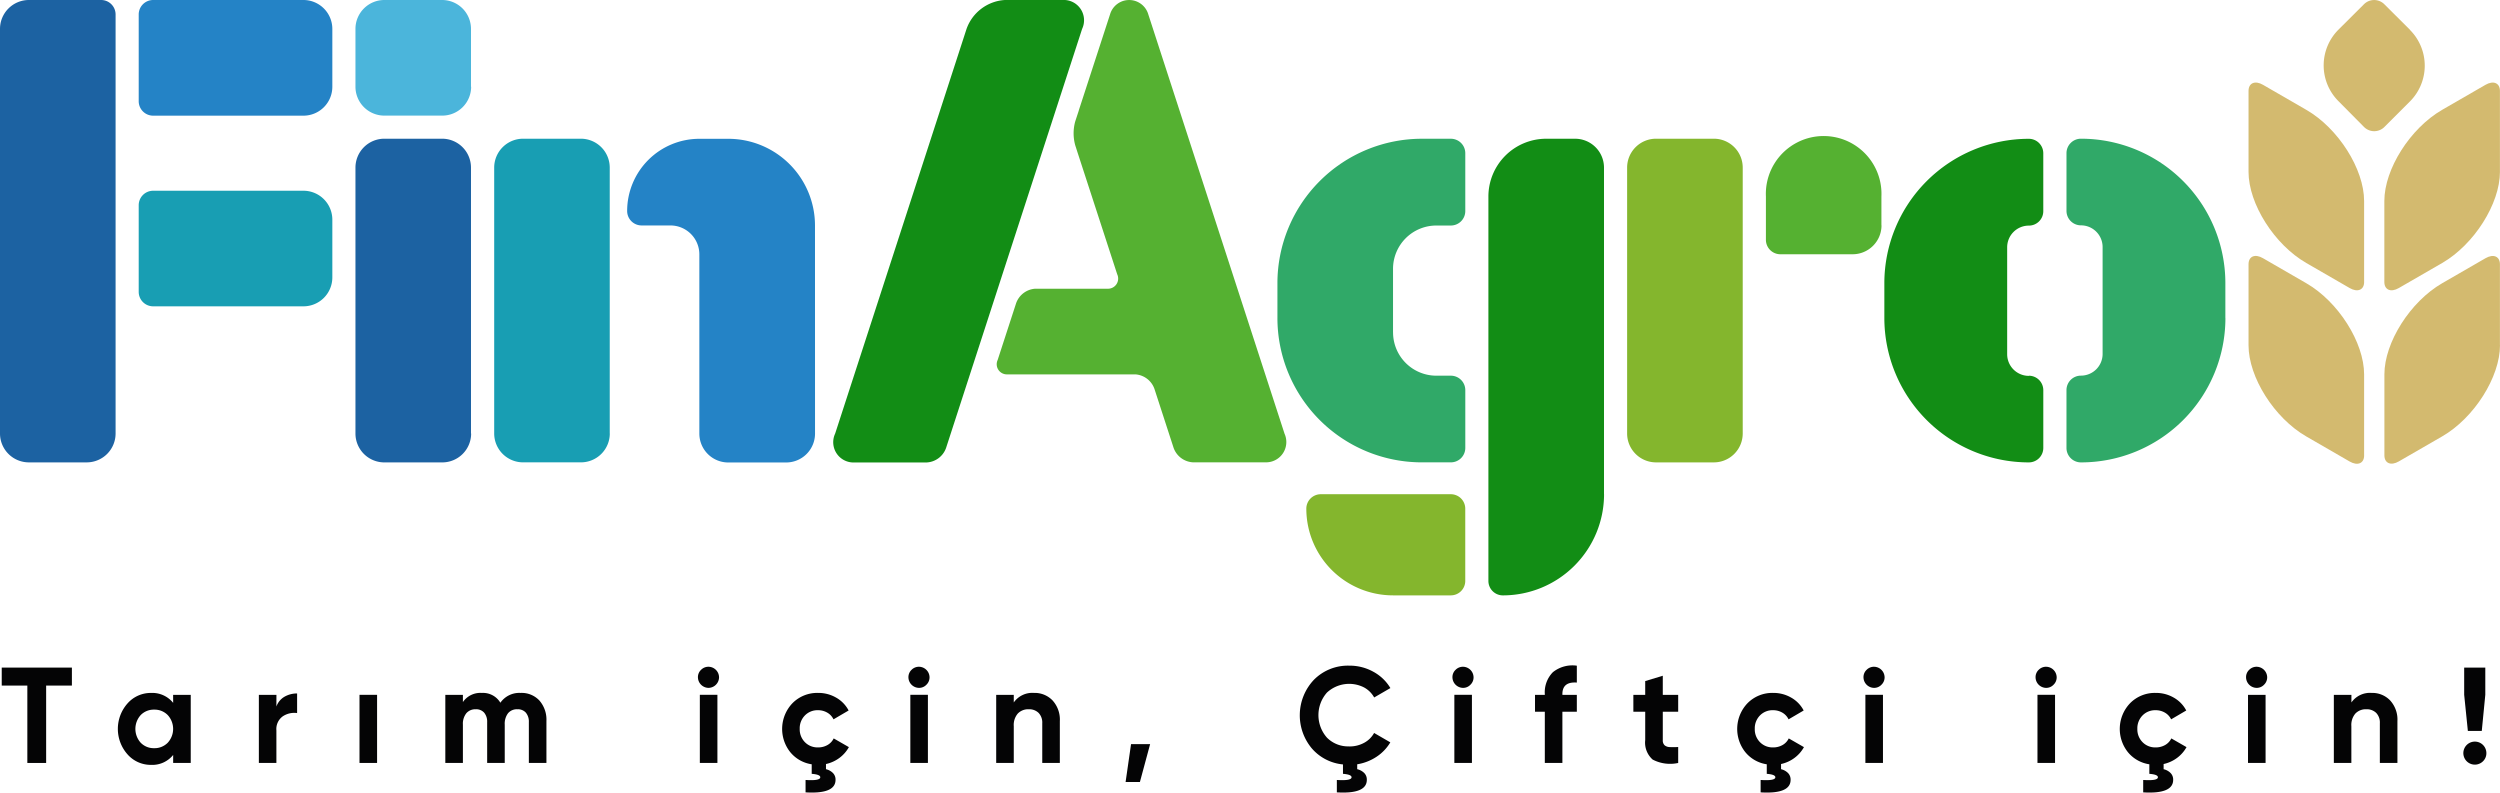 <svg id="Group_2720" data-name="Group 2720" xmlns="http://www.w3.org/2000/svg" xmlns:xlink="http://www.w3.org/1999/xlink" width="183.496" height="58.173" viewBox="0 0 183.496 58.173">
  <defs>
    <clipPath id="clip-path">
      <rect id="Rectangle_1365" data-name="Rectangle 1365" width="183.496" height="58.173" transform="translate(0 0)" fill="none"/>
    </clipPath>
  </defs>
  <g id="Group_2719" data-name="Group 2719" clip-path="url(#clip-path)">
    <path id="Path_18988" data-name="Path 18988" d="M8.484,31.821V1.061A1.062,1.062,0,0,0,7.424,0h-5.3A2.122,2.122,0,0,0,0,2.119v29.7a2.12,2.12,0,0,0,2.121,2.119H6.363a2.121,2.121,0,0,0,2.121-2.117" fill="#1c62a2"/>
    <path id="Path_18989" data-name="Path 18989" d="M24.393,6.365V2.122A2.123,2.123,0,0,0,22.272,0H11.241a1.062,1.062,0,0,0-1.06,1.06V7.43a1.061,1.061,0,0,0,1.06,1.06H22.272a2.122,2.122,0,0,0,2.121-2.121" fill="#2483c6"/>
    <path id="Path_18990" data-name="Path 18990" d="M24.393,20.366V16.123A2.122,2.122,0,0,0,22.272,14H11.241a1.062,1.062,0,0,0-1.06,1.06v6.364a1.061,1.061,0,0,0,1.06,1.06H22.272a2.122,2.122,0,0,0,2.121-2.121" fill="#189eb3"/>
    <path id="Path_18991" data-name="Path 18991" d="M34.57,6.365V2.122A2.121,2.121,0,0,0,32.46,0H28.212A2.121,2.121,0,0,0,26.09,2.12V6.365a2.122,2.122,0,0,0,2.121,2.121H32.46a2.122,2.122,0,0,0,2.121-2.121" fill="#4bb5db"/>
    <path id="Path_18992" data-name="Path 18992" d="M34.57,31.821V12.3a2.121,2.121,0,0,0-2.11-2.119H28.212a2.122,2.122,0,0,0-2.122,2.122V31.824a2.121,2.121,0,0,0,2.122,2.116H32.46a2.122,2.122,0,0,0,2.121-2.121" fill="#1c62a2"/>
    <path id="Path_18993" data-name="Path 18993" d="M44.754,31.821V12.3a2.123,2.123,0,0,0-2.122-2.119H38.394A2.123,2.123,0,0,0,36.273,12.3v19.52a2.122,2.122,0,0,0,2.121,2.116h4.242a2.121,2.121,0,0,0,2.122-2.119" fill="#189eb3"/>
    <path id="Path_18994" data-name="Path 18994" d="M59.819,16.547a6.364,6.364,0,0,0-6.365-6.359H51.332a5.3,5.3,0,0,0-5.3,5.3,1.061,1.061,0,0,0,1.06,1.06H49.21a2.123,2.123,0,0,1,2.121,2.121V31.826a2.121,2.121,0,0,0,2.122,2.119H57.7a2.121,2.121,0,0,0,2.122-2.119Z" fill="#2483c6"/>
    <path id="Path_18995" data-name="Path 18995" d="M78,0H73.754a3.194,3.194,0,0,0-2.811,2.121L61.3,31.822a1.488,1.488,0,0,0,1.432,2.121h5.3a1.6,1.6,0,0,0,1.406-1.06l9.987-30.76A1.489,1.489,0,0,0,78,0" fill="#128d15"/>
    <path id="Path_18996" data-name="Path 18996" d="M94.279,31.821,84.285,1.061a1.462,1.462,0,0,0-2.811,0L79.18,8.107v.012l-.262.8a3.275,3.275,0,0,0,0,1.735l.146.457L82,20.129a.745.745,0,0,1-.717,1.062H75.989a1.6,1.6,0,0,0-1.406,1.06l-1.355,4.167a.745.745,0,0,0,.717,1.06h9.381a1.6,1.6,0,0,1,1.406,1.06l1.409,4.335a1.6,1.6,0,0,0,1.4,1.06h5.3a1.49,1.49,0,0,0,1.432-2.121" fill="#55b131"/>
    <path id="Path_18997" data-name="Path 18997" d="M102.246,24.4V19.736a3.181,3.181,0,0,1,3.179-3.183h1.063a1.061,1.061,0,0,0,1.062-1.058V11.244a1.061,1.061,0,0,0-1.06-1.06h-2.119a10.606,10.606,0,0,0-10.61,10.6v2.545a10.6,10.6,0,0,0,10.6,10.607h2.128a1.061,1.061,0,0,0,1.062-1.058V28.635a1.061,1.061,0,0,0-1.06-1.06h-1.062a3.181,3.181,0,0,1-3.181-3.181" fill="#30a968"/>
    <path id="Path_18998" data-name="Path 18998" d="M117.731,36.271V12.305a2.122,2.122,0,0,0-2.122-2.122h-2.121a4.244,4.244,0,0,0-4.242,4.239V42.64a1.061,1.061,0,0,0,1.06,1.06,7.429,7.429,0,0,0,7.429-7.429" fill="#128d15"/>
    <path id="Path_18999" data-name="Path 18999" d="M127.913,31.821V12.3a2.12,2.12,0,0,0-2.121-2.119h-4.243a2.123,2.123,0,0,0-2.121,2.121v19.52a2.122,2.122,0,0,0,2.121,2.116h4.243a2.122,2.122,0,0,0,2.121-2.121" fill="#84b62d"/>
    <path id="Path_19000" data-name="Path 19000" d="M138.093,16.547V14.421a4.243,4.243,0,0,0-8.478-.385c-.006.128-.006.257,0,.385V17.6a1.061,1.061,0,0,0,1.058,1.062h5.306a2.122,2.122,0,0,0,2.121-2.121" fill="#55b131"/>
    <path id="Path_19001" data-name="Path 19001" d="M148.915,27.588h0A1.59,1.59,0,0,1,147.323,26h0v-7.85a1.591,1.591,0,0,1,1.591-1.591,1.059,1.059,0,0,0,1.06-1.058V11.248a1.061,1.061,0,0,0-1.06-1.06,10.607,10.607,0,0,0-10.606,10.6v2.545a10.607,10.607,0,0,0,10.607,10.606,1.061,1.061,0,0,0,1.06-1.06V28.637a1.062,1.062,0,0,0-1.06-1.06" fill="#128d15"/>
    <path id="Path_19002" data-name="Path 19002" d="M163.338,23.335V20.788a10.6,10.6,0,0,0-10.6-10.607,1.061,1.061,0,0,0-1.061,1.059v4.24a1.061,1.061,0,0,0,1.06,1.06,1.591,1.591,0,0,1,1.591,1.591V25.98a1.591,1.591,0,0,1-1.591,1.591,1.061,1.061,0,0,0-1.061,1.059v4.249a1.061,1.061,0,0,0,1.06,1.06,10.6,10.6,0,0,0,10.606-10.6v0Z" fill="#30a968"/>
    <path id="Path_19003" data-name="Path 19003" d="M173.522,20.694v-5.94c0-2.342-1.894-5.339-4.243-6.692L166.1,6.225c-.583-.338-1.061-.138-1.061.449v5.939c0,2.344,1.894,5.34,4.242,6.692l3.183,1.838c.583.338,1.06.137,1.06-.449" fill="#d3ba6f"/>
    <path id="Path_19004" data-name="Path 19004" d="M176.89,2.188,175.013.319a1.057,1.057,0,0,0-1.5-.009l0,0v0l-1.876,1.869a3.714,3.714,0,0,0,0,5.244l1.876,1.894a1.058,1.058,0,0,0,1.495.006l.005-.006,1.876-1.875a3.714,3.714,0,0,0,0-5.244" fill="#d3ba6f"/>
    <path id="Path_19005" data-name="Path 19005" d="M173.522,33.421v-5.94c0-2.344-1.894-5.339-4.243-6.692L166.1,18.952c-.583-.339-1.061-.146-1.061.447v5.946c0,2.344,1.894,5.34,4.242,6.692l3.183,1.838c.583.338,1.06.137,1.06-.449" fill="#d3ba6f"/>
    <path id="Path_19006" data-name="Path 19006" d="M183.491,12.613V6.674c0-.583-.475-.787-1.06-.449L179.25,8.062c-2.344,1.353-4.243,4.349-4.243,6.692v5.94c0,.583.475.787,1.06.449l3.183-1.838c2.342-1.352,4.242-4.348,4.242-6.692" fill="#d3ba6f"/>
    <path id="Path_19007" data-name="Path 19007" d="M183.491,25.347V19.4c0-.583-.475-.787-1.06-.447l-3.177,1.834c-2.344,1.353-4.243,4.348-4.243,6.692v5.94c0,.583.475.787,1.06.447l3.183-1.837c2.342-1.352,4.242-4.348,4.242-6.692" fill="#d3ba6f"/>
    <path id="Path_19008" data-name="Path 19008" d="M107.548,37.335h0a1.062,1.062,0,0,0-1.06-1.06H96.942a1.062,1.062,0,0,0-1.06,1.06,6.364,6.364,0,0,0,6.364,6.364h4.242a1.061,1.061,0,0,0,1.06-1.06Z" fill="#84b62d"/>
    <path id="Path_19009" data-name="Path 19009" d="M5.277,49v1.32H3.387V56H2.007v-5.68H.127V49Z" fill="#040405"/>
    <path id="Path_19010" data-name="Path 19010" d="M12.707,51H14v5h-1.29v-.589a1.963,1.963,0,0,1-1.63.729,2.266,2.266,0,0,1-1.715-.765,2.816,2.816,0,0,1,0-3.75,2.268,2.268,0,0,1,1.715-.764,1.963,1.963,0,0,1,1.63.729Zm-2.38,3.515a1.331,1.331,0,0,0,.99.4,1.347,1.347,0,0,0,.995-.4,1.5,1.5,0,0,0,0-2.029,1.347,1.347,0,0,0-.995-.4,1.331,1.331,0,0,0-.99.4,1.515,1.515,0,0,0,0,2.029" fill="#040405"/>
    <path id="Path_19011" data-name="Path 19011" d="M20.287,51.859a1.348,1.348,0,0,1,.595-.721,1.824,1.824,0,0,1,.925-.239v1.439a1.52,1.52,0,0,0-1.055.241,1.146,1.146,0,0,0-.465,1.03V56H19V51h1.29Z" fill="#040405"/>
    <rect id="Rectangle_1364" data-name="Rectangle 1364" width="1.29" height="5" transform="translate(26.387 50.999)" fill="#040405"/>
    <path id="Path_19012" data-name="Path 19012" d="M38.217,50.859a1.78,1.78,0,0,1,1.375.56,2.13,2.13,0,0,1,.515,1.5V56h-1.29V53.008a1.03,1.03,0,0,0-.22-.7.786.786,0,0,0-.62-.25.851.851,0,0,0-.686.29,1.274,1.274,0,0,0-.244.841V56h-1.29V53.008a1.026,1.026,0,0,0-.221-.7.783.783,0,0,0-.62-.25.87.87,0,0,0-.685.29,1.238,1.238,0,0,0-.255.841V56h-1.29V51h1.29v.53a1.557,1.557,0,0,1,1.39-.67,1.482,1.482,0,0,1,1.361.72,1.692,1.692,0,0,1,1.49-.72" fill="#040405"/>
    <path id="Path_19013" data-name="Path 19013" d="M52.008,50.489a.789.789,0,0,1-.781-.78.729.729,0,0,1,.231-.545.753.753,0,0,1,.55-.225.784.784,0,0,1,.769.77.786.786,0,0,1-.769.78m-.641.51h1.29v5h-1.29Z" fill="#040405"/>
    <path id="Path_19014" data-name="Path 19014" d="M62.307,54.838a2.477,2.477,0,0,1-.7.795,2.566,2.566,0,0,1-.981.445v.38a1.064,1.064,0,0,1,.495.265.679.679,0,0,1,.206.515q0,1.052-2.2.92v-.91c.721.047,1.08-.019,1.08-.2,0-.133-.21-.217-.629-.25v-.7a2.518,2.518,0,0,1-1.565-.88,2.733,2.733,0,0,1,.149-3.6,2.549,2.549,0,0,1,1.886-.759,2.587,2.587,0,0,1,1.329.349,2.319,2.319,0,0,1,.91.941l-1.109.649a1.137,1.137,0,0,0-.455-.49,1.335,1.335,0,0,0-.686-.18,1.293,1.293,0,0,0-.959.385,1.345,1.345,0,0,0-.38.985,1.33,1.33,0,0,0,.38.975,1.29,1.29,0,0,0,.959.386,1.369,1.369,0,0,0,.7-.176,1.11,1.11,0,0,0,.455-.485Z" fill="#040405"/>
    <path id="Path_19015" data-name="Path 19015" d="M67.457,50.489a.787.787,0,0,1-.78-.78.736.736,0,0,1,.23-.545.755.755,0,0,1,.55-.225.786.786,0,0,1,.77.77.748.748,0,0,1-.23.549.737.737,0,0,1-.54.231m-.64.51h1.29v5h-1.29Z" fill="#040405"/>
    <path id="Path_19016" data-name="Path 19016" d="M75.9,50.859a1.807,1.807,0,0,1,1.354.55,2.084,2.084,0,0,1,.536,1.519V56H76.5V53.088a1.023,1.023,0,0,0-.27-.764.987.987,0,0,0-.721-.266,1.06,1.06,0,0,0-.8.311,1.283,1.283,0,0,0-.3.929V56h-1.29V51h1.29v.559a1.665,1.665,0,0,1,1.49-.7" fill="#040405"/>
    <path id="Path_19017" data-name="Path 19017" d="M84.417,54.618l-.75,2.78h-1.05l.4-2.78Z" fill="#040405"/>
    <path id="Path_19018" data-name="Path 19018" d="M99.037,54.788a2.221,2.221,0,0,0,1.085-.265,1.8,1.8,0,0,0,.735-.725l1.19.69a3.25,3.25,0,0,1-1.015,1.06,3.6,3.6,0,0,1-1.415.55v.36a1.074,1.074,0,0,1,.5.265.676.676,0,0,1,.205.515q0,1.05-2.2.92v-.91q1.08.07,1.08-.2c0-.133-.21-.217-.63-.25v-.69a3.444,3.444,0,0,1-2.285-1.175,3.788,3.788,0,0,1,.145-5.03,3.507,3.507,0,0,1,2.61-1.045,3.571,3.571,0,0,1,1.755.445,3.263,3.263,0,0,1,1.255,1.2l-1.19.69a1.856,1.856,0,0,0-.74-.735,2.4,2.4,0,0,0-2.725.375,2.5,2.5,0,0,0,0,3.31,2.193,2.193,0,0,0,1.645.64" fill="#040405"/>
    <path id="Path_19019" data-name="Path 19019" d="M107.387,50.489a.789.789,0,0,1-.78-.78.729.729,0,0,1,.231-.545.753.753,0,0,1,.549-.225.786.786,0,0,1,.77.77.744.744,0,0,1-.23.549.737.737,0,0,1-.54.231m-.64.51h1.29v5h-1.29Z" fill="#040405"/>
    <path id="Path_19020" data-name="Path 19020" d="M115.737,50.1q-1.061-.08-1.06.851V51h1.06v1.241h-1.06V56h-1.29V52.239h-.72V51h.72v-.049a2.1,2.1,0,0,1,.59-1.611,2.287,2.287,0,0,1,1.76-.479Z" fill="#040405"/>
    <path id="Path_19021" data-name="Path 19021" d="M123.176,52.239h-1.13v2.08a.494.494,0,0,0,.13.38.6.6,0,0,0,.38.135,5.683,5.683,0,0,0,.62-.005V56a2.757,2.757,0,0,1-1.875-.25,1.665,1.665,0,0,1-.545-1.43v-2.08h-.87V51h.87v-1.01l1.29-.391V51h1.13Z" fill="#040405"/>
    <path id="Path_19022" data-name="Path 19022" d="M132.407,54.838a2.477,2.477,0,0,1-.7.795,2.566,2.566,0,0,1-.981.445v.38a1.064,1.064,0,0,1,.495.265.679.679,0,0,1,.206.515q0,1.052-2.2.92v-.91c.721.047,1.08-.019,1.08-.2,0-.133-.21-.217-.629-.25v-.7a2.518,2.518,0,0,1-1.565-.88,2.733,2.733,0,0,1,.149-3.6,2.549,2.549,0,0,1,1.886-.759,2.587,2.587,0,0,1,1.329.349,2.319,2.319,0,0,1,.91.941l-1.109.649a1.137,1.137,0,0,0-.455-.49,1.336,1.336,0,0,0-.686-.18,1.293,1.293,0,0,0-.959.385,1.345,1.345,0,0,0-.38.985,1.33,1.33,0,0,0,.38.975,1.29,1.29,0,0,0,.959.386,1.369,1.369,0,0,0,.7-.176,1.11,1.11,0,0,0,.455-.485Z" fill="#040405"/>
    <path id="Path_19023" data-name="Path 19023" d="M137.556,50.489a.787.787,0,0,1-.779-.78.732.732,0,0,1,.23-.545.754.754,0,0,1,.549-.225.788.788,0,0,1,.771.77.745.745,0,0,1-.231.549.737.737,0,0,1-.54.231m-.639.51h1.29v5h-1.29Z" fill="#040405"/>
    <path id="Path_19024" data-name="Path 19024" d="M150.186,50.489a.785.785,0,0,1-.779-.78.735.735,0,0,1,.229-.545.757.757,0,0,1,.55-.225.788.788,0,0,1,.771.77.745.745,0,0,1-.231.549.737.737,0,0,1-.54.231m-.639.51h1.29v5h-1.29Z" fill="#040405"/>
    <path id="Path_19025" data-name="Path 19025" d="M160.487,54.838a2.477,2.477,0,0,1-.7.795,2.566,2.566,0,0,1-.981.445v.38a1.064,1.064,0,0,1,.495.265.679.679,0,0,1,.206.515q0,1.052-2.2.92v-.91c.721.047,1.08-.019,1.08-.2,0-.133-.21-.217-.629-.25v-.7a2.518,2.518,0,0,1-1.565-.88,2.733,2.733,0,0,1,.149-3.6,2.549,2.549,0,0,1,1.886-.759,2.587,2.587,0,0,1,1.329.349,2.319,2.319,0,0,1,.91.941l-1.109.649a1.137,1.137,0,0,0-.455-.49,1.335,1.335,0,0,0-.686-.18,1.293,1.293,0,0,0-.959.385,1.345,1.345,0,0,0-.38.985,1.33,1.33,0,0,0,.38.975,1.29,1.29,0,0,0,.959.386,1.369,1.369,0,0,0,.7-.176,1.11,1.11,0,0,0,.455-.485Z" fill="#040405"/>
    <path id="Path_19026" data-name="Path 19026" d="M165.636,50.489a.787.787,0,0,1-.779-.78.732.732,0,0,1,.23-.545.754.754,0,0,1,.549-.225.786.786,0,0,1,.771.77.748.748,0,0,1-.23.549.739.739,0,0,1-.541.231M165,51h1.29v5H165Z" fill="#040405"/>
    <path id="Path_19027" data-name="Path 19027" d="M174.077,50.859a1.807,1.807,0,0,1,1.354.55,2.084,2.084,0,0,1,.536,1.519V56h-1.29V53.088a1.023,1.023,0,0,0-.27-.764.987.987,0,0,0-.721-.266,1.06,1.06,0,0,0-.8.311,1.283,1.283,0,0,0-.3.929V56H171.3V51h1.29v.559a1.665,1.665,0,0,1,1.49-.7" fill="#040405"/>
    <path id="Path_19028" data-name="Path 19028" d="M182.246,55.878a.845.845,0,1,1,.25-.6.816.816,0,0,1-.25.6m-1.109-2.229-.27-2.65V49h1.55v2l-.259,2.65Z" fill="#040405"/>
  </g>
</svg>
